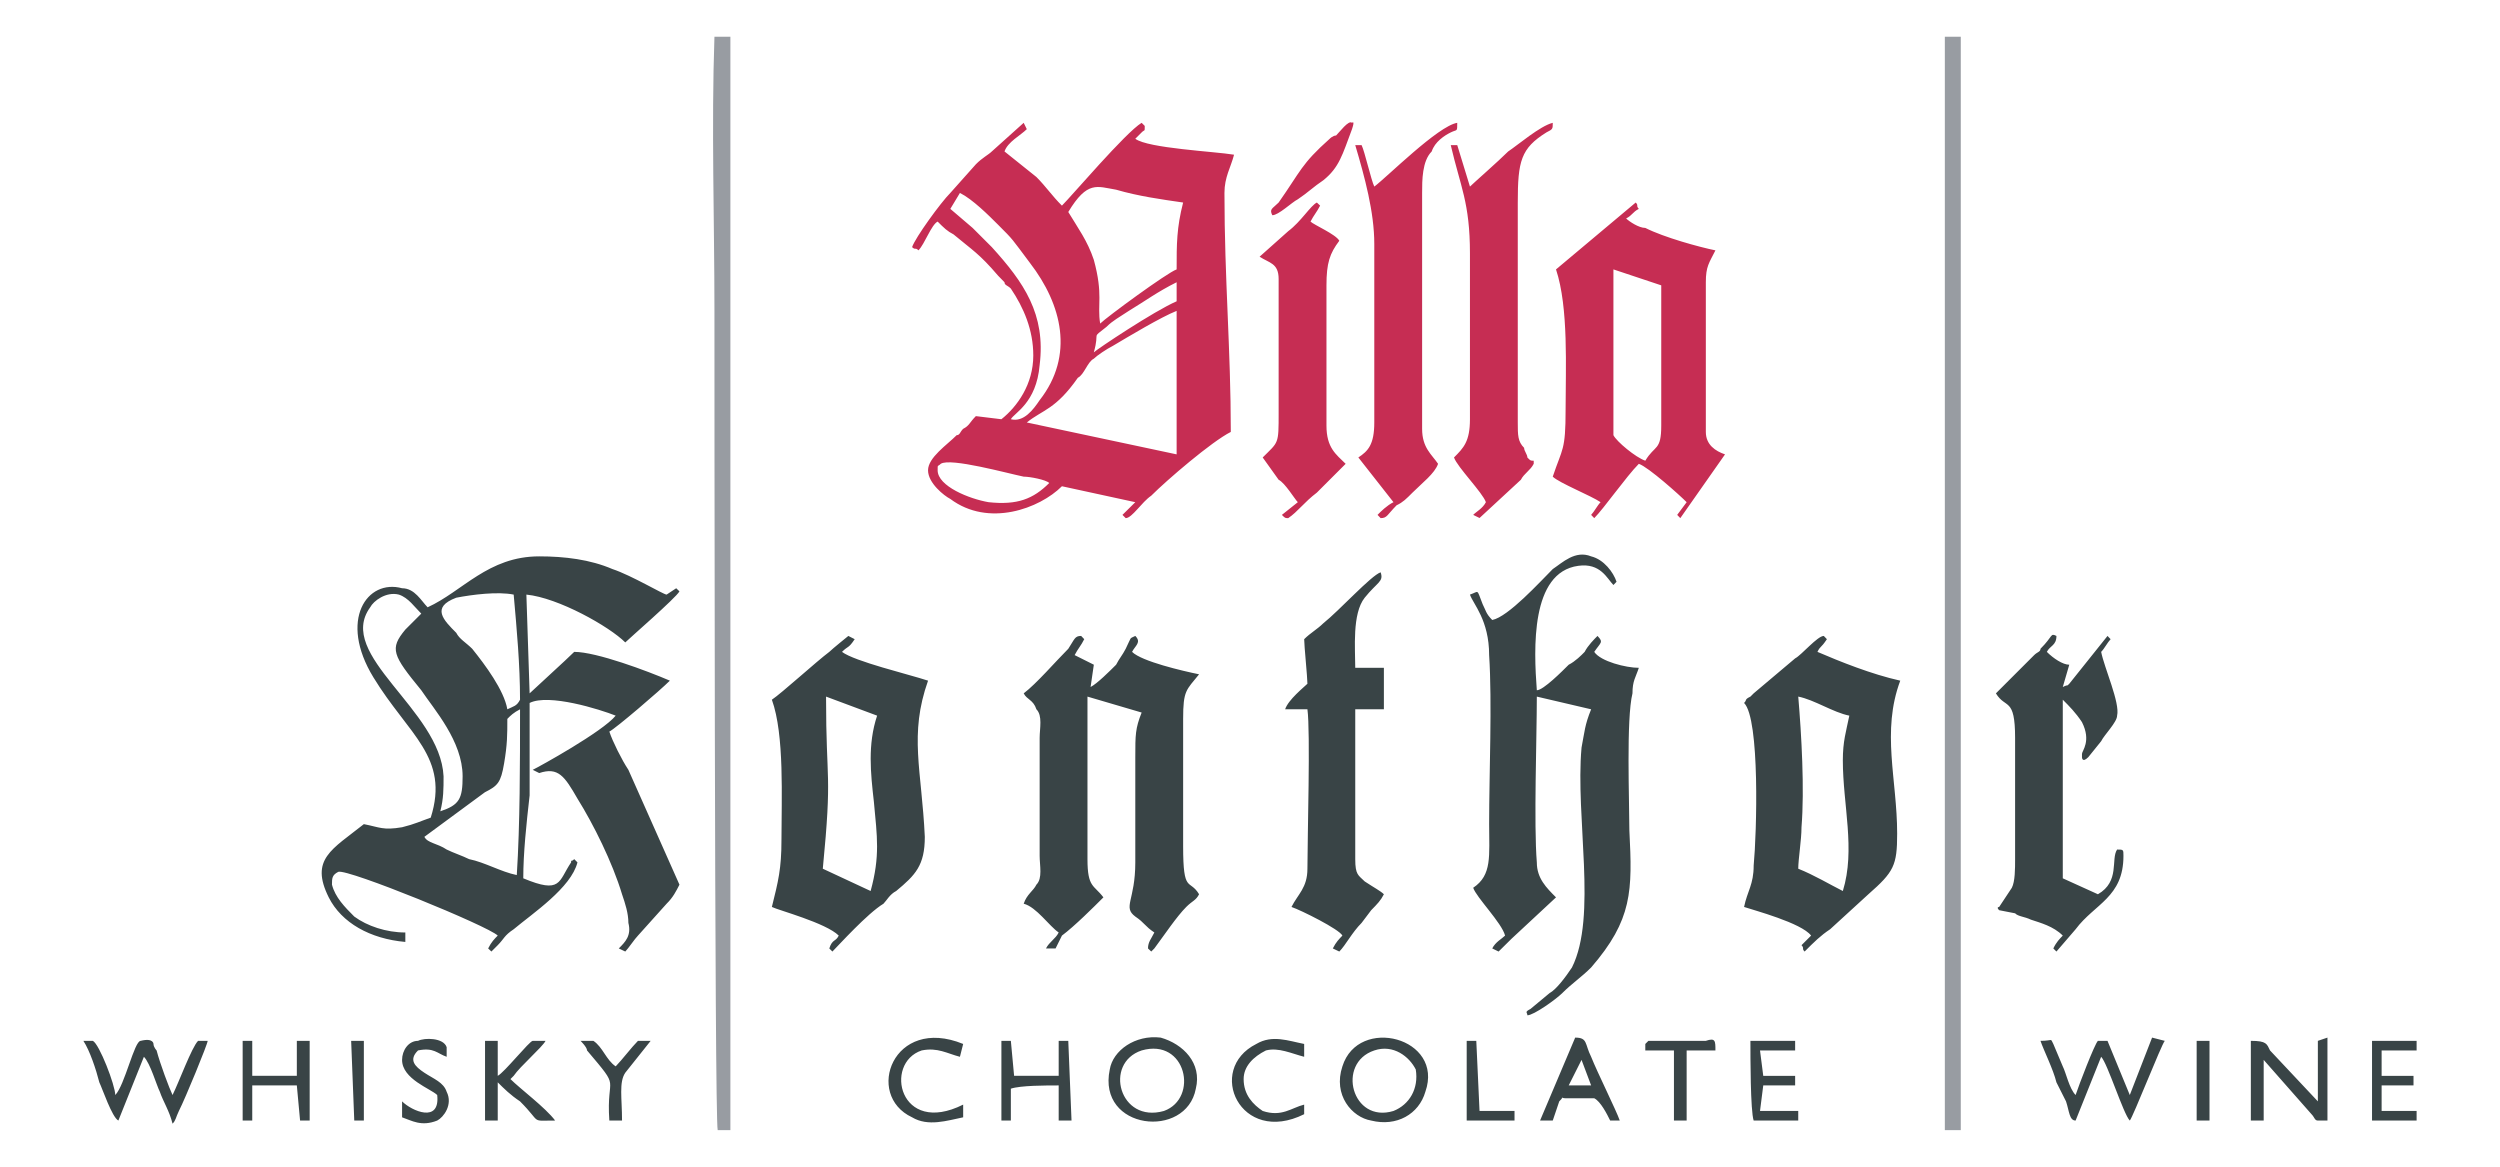 <?xml version="1.0" encoding="UTF-8"?>
<svg xmlns="http://www.w3.org/2000/svg" xmlns:xlink="http://www.w3.org/1999/xlink" xmlns:svg="http://www.w3.org/2000/svg" xml:space="preserve" width="1772px" height="827px" style="shape-rendering:geometricPrecision; text-rendering:geometricPrecision; image-rendering:optimizeQuality; fill-rule:evenodd; clip-rule:evenodd" viewBox="0 0 17720 8269"> <defs> <style type="text/css">  .fil2 {fill:#394446} .fil1 {fill:#989CA2} .fil0 {fill:#C62D53}  </style> </defs> <g id="Ebene_x0020_1">  <g id="_992393808"> <path class="fil0" d="M6646 3333c0,-46 0,-23 22,-46 68,-45 475,68 588,91 45,0 158,22 181,45 -113,113 -226,158 -430,136 -135,-23 -361,-113 -361,-226l0 0zm2372 -1808c45,0 136,-90 181,-113 68,-45 113,-90 181,-135 113,-91 135,-181 203,-362 23,-68 0,-45 0,-45 -23,-23 -90,68 -113,90 -23,0 -45,23 -45,23 -203,181 -203,226 -362,452 -45,45 -67,45 -45,90l0 0zm-90 294c68,45 135,45 135,158l0 949c0,226 0,203 -113,316l113 158c46,23 113,136 136,159l-113 90c23,23 23,23 45,23 68,-46 113,-113 203,-181l204 -204c-68,-67 -136,-113 -136,-271l0 -994c0,-158 23,-226 91,-316 -23,-45 -181,-113 -204,-136 23,-45 45,-68 68,-113l-23 -22c-45,22 -112,135 -203,203l-203 181zm1491 -497l-90 -294 -46 0c68,294 136,407 136,768l0 1175c0,158 -45,203 -113,271 23,68 203,249 226,317 -23,45 -68,67 -90,90l45 22 293 -271c23,-45 68,-67 91,-113 0,0 0,0 0,-22 -23,0 -23,0 -45,-23 0,-22 -23,-45 -23,-68 -45,-45 -45,-90 -45,-180l0 -1559c0,-294 22,-384 203,-497 45,-23 45,-23 45,-68 -90,22 -248,158 -316,203 -68,68 -248,226 -271,249l0 0zm-678 0c-22,-45 -68,-249 -90,-294l-45 0c67,226 135,475 135,700l0 1266c0,158 -45,203 -113,248l249 317c-45,22 -91,67 -113,90l22 23c46,0 46,-23 113,-91 46,-22 68,-45 113,-90 68,-68 158,-136 181,-204 -45,-67 -113,-113 -113,-248l0 -1672c0,-90 0,-226 68,-294 22,-68 90,-113 135,-135 46,-23 46,0 46,-68 -136,22 -497,384 -588,452l0 0zm1921 1943c-68,-23 -204,-136 -226,-181l0 -1175 339 113c0,226 0,452 0,678 0,113 0,226 0,316 0,181 -46,136 -113,249l0 0zm-633 -1356c90,271 68,701 68,994 0,294 -23,271 -91,475 46,45 272,135 339,181 -22,22 -45,67 -67,90l22 23c68,-68 226,-294 316,-385 68,23 294,226 339,272l-67 90 22 23 317 -452c-68,-23 -136,-68 -136,-159l0 -1061c0,-113 23,-136 68,-226 -113,-23 -362,-91 -497,-159 -46,0 -113,-45 -136,-67 45,-23 45,-45 90,-68 -22,-23 0,-23 -22,-45l-565 474 0 0zm-2689 294c0,361 0,678 0,1017l-1062 -226c113,-91 204,-91 362,-317 45,-22 68,-113 113,-135 23,-23 90,-68 135,-91 113,-67 339,-203 452,-248l0 0zm-587 294c45,-159 -23,-91 90,-181 45,-45 91,-68 158,-113 113,-68 204,-136 339,-203l0 135c-158,68 -564,339 -587,362l0 0zm587 -588c-67,23 -497,339 -542,384 -22,-135 23,-203 -45,-452 -45,-135 -113,-226 -181,-339 136,-225 204,-180 339,-158 158,46 316,68 475,91 -46,180 -46,293 -46,474l0 0zm-1536 -542c90,45 203,158 271,226 113,113 90,90 226,271 226,294 316,655 68,972 -45,67 -113,158 -204,135 23,-45 181,-113 204,-384 45,-361 -113,-587 -339,-836 -45,-45 -90,-90 -136,-136l-158 -135 68 -113zm-339 384c23,23 23,0 45,23 45,-46 91,-181 136,-204 45,45 68,68 113,91 135,113 181,135 316,293 0,0 23,23 45,46 0,22 23,22 45,45 91,135 159,293 159,474 0,204 -113,362 -226,452l-181 -22c-45,45 -45,67 -90,90 -23,22 -23,45 -46,45 -67,68 -203,158 -203,249 0,90 113,180 158,203 271,203 633,68 791,-90l520 113 -91 90 23 23c45,0 113,-113 181,-159 113,-113 429,-384 564,-452 0,-587 -45,-1084 -45,-1694 0,-113 45,-181 68,-271 -136,-23 -610,-45 -700,-113 0,0 22,-23 45,-45 22,-23 22,0 22,-46l-22 -22c-113,68 -497,520 -565,587 -68,-67 -113,-135 -181,-203l-226 -181c23,-68 113,-113 158,-158l-22 -45 -226 203c-23,23 -68,45 -113,91l-181 203c-68,68 -248,316 -271,384l0 0z"></path> <path class="fil1" d="M5064 260c-22,632 0,1310 0,1943 0,294 0,5716 23,5807l90 0 0 -7750 -113 0zm8834 0l-113 0 0 7750 113 0 0 -7750z"></path> <path class="fil2" d="M2511 7942l68 0 0 -565 -90 0 22 565 0 0zm1085 -2847c22,-23 45,-45 90,-68 0,384 0,813 -23,1175 -113,-23 -225,-90 -338,-113 -46,-23 -113,-45 -159,-68 -67,-45 -135,-45 -158,-90l429 -316c91,-46 113,-68 136,-204 23,-135 23,-203 23,-316l0 0zm45 -881c22,248 45,497 45,745 -23,46 -45,46 -90,68 -23,-135 -158,-316 -249,-429 -45,-45 -90,-68 -113,-113 -90,-90 -181,-181 0,-249 113,-22 294,-45 407,-22l0 0zm-362 1288l0 0c0,158 -22,203 -158,248 23,-90 23,-158 23,-248 -23,-475 -768,-859 -520,-1198 23,-45 113,-113 203,-90 68,22 113,90 159,135l-113 113c-113,136 -91,181 113,430 90,135 293,361 293,610l0 0zm-248 -1198c-45,-45 -91,-135 -181,-135 -248,-68 -452,225 -203,632 248,407 542,565 406,994 -67,23 -113,46 -203,68 -136,23 -158,0 -271,-22 -226,180 -384,248 -249,519 91,181 294,294 543,316l0 -67c-136,0 -271,-46 -362,-113 -68,-68 -135,-136 -158,-226 0,-45 0,-68 45,-91 68,-22 1062,384 1130,452 -23,23 -45,45 -68,91l23 22 45 -45c45,-45 45,-68 113,-113 135,-113 407,-294 452,-474l-23 -23c-22,23 -22,0 -22,23 -91,135 -68,226 -339,113 0,-181 22,-384 45,-588 0,-226 0,-429 0,-655 135,-68 497,45 610,90 -91,113 -542,362 -588,384l46 23c135,-45 180,23 271,181 113,181 248,452 316,678 23,67 45,135 45,203 23,90 -22,135 -68,181l46 22c22,-22 67,-90 90,-113l203 -226c46,-45 68,-90 91,-135l-362 -814c-45,-67 -113,-203 -135,-271 45,-22 361,-293 429,-361 -158,-68 -520,-204 -678,-204 -45,46 -294,272 -316,294l-23 -700c226,22 588,226 701,339 22,-23 361,-317 384,-362l-23 -22 -68 45c-22,0 -248,-136 -384,-181 -158,-68 -339,-90 -519,-90 -362,0 -543,248 -791,361l0 0zm7546 90c-45,-45 -45,-67 -68,-112 -45,-113 -22,-91 -90,-68 23,68 136,180 136,429 22,339 0,836 0,1197 0,226 22,362 -113,452 22,68 203,249 226,339 -23,23 -68,45 -91,91l45 22c23,-22 68,-68 91,-90l316 -294c-68,-68 -136,-135 -136,-248 -22,-271 0,-882 0,-1175l385 90c-46,113 -46,158 -68,271 -45,497 113,1198 -68,1559 -45,68 -113,158 -158,181l-136 113c-45,23 -22,23 -22,45 45,0 203,-113 248,-158 68,-68 136,-113 204,-181 293,-339 293,-542 271,-971 0,-204 -23,-791 22,-972 0,-90 23,-113 45,-181 -90,0 -271,-45 -316,-113 45,-67 68,-67 23,-113 -23,23 -68,68 -91,113 -22,23 -67,68 -113,91 -45,45 -180,181 -226,181 -22,-294 -45,-836 294,-882 158,-22 204,91 249,136l22 -23c-22,-67 -90,-158 -180,-180 -113,-46 -204,45 -272,90 -90,90 -316,339 -429,361l0 0zm-3321 520c22,45 68,45 90,113 45,45 23,136 23,203l0 836c0,68 22,159 -23,204 -22,45 -68,68 -90,135 90,23 181,159 248,204 -22,45 -67,67 -90,113l68 0 45 -91c90,-67 226,-203 294,-271 -68,-90 -113,-68 -113,-271 0,-384 0,-791 0,-1152l384 113c-45,113 -45,158 -45,316l0 746c0,271 -91,316 0,384 67,45 67,68 135,113 -22,45 -45,67 -45,113l23 22c22,-22 0,0 22,-22 68,-91 158,-226 226,-294 45,-45 68,-45 91,-90 -68,-113 -113,0 -113,-339l0 -904c0,-203 22,-203 113,-316 -113,-23 -407,-91 -475,-159 23,-45 68,-67 23,-113 -46,23 -23,0 -68,91 -23,45 -45,68 -68,113 -45,45 -135,135 -181,158l23 -158 -136 -68c23,-45 46,-68 68,-113l-22 -23c-46,0 -46,23 -91,91 -90,90 -226,248 -316,316l0 0zm5806 1401c-90,-45 -203,-113 -316,-158 0,-68 23,-204 23,-294 22,-271 0,-655 -23,-926 113,22 249,113 362,135 -23,113 -46,181 -46,317 0,316 91,632 0,926l0 0zm-700 -1333c113,113 90,926 68,1152 0,136 -45,181 -68,294 68,23 407,113 475,203l-68 68c22,23 0,23 22,45 68,-68 113,-113 181,-158l271 -248c181,-159 204,-204 204,-430 0,-384 -113,-723 22,-1084 -203,-45 -429,-136 -587,-204 22,-45 22,-22 67,-90l-22 -23c-45,0 -158,136 -203,159l-294 248c0,0 0,0 -23,23 -45,22 -22,22 -45,45l0 0zm-6168 700c23,249 45,384 -23,633l-339 -158c68,-701 23,-588 23,-1220l362 135c-68,204 -46,407 -23,610l0 0zm-723 -723c90,249 68,701 68,994 0,204 -23,294 -68,475 45,23 384,113 474,203 -22,45 -45,23 -67,91l22 22c45,-45 249,-271 362,-339 22,-22 45,-67 90,-90 136,-113 203,-181 203,-384 -22,-475 -113,-723 23,-1107 -136,-45 -520,-136 -610,-204 45,-45 45,-22 90,-90l-45 -23c0,0 -113,91 -135,113 -91,68 -339,294 -407,339l0 0zm8676 -45c68,113 136,23 136,316l0 859c0,68 0,158 -23,203l-90 136c0,0 -23,0 0,23l113 22c22,23 67,23 112,45 68,23 159,46 226,113 -22,23 -45,45 -67,91 22,22 0,0 22,22l136 -158c135,-181 339,-226 339,-520 0,-45 0,-45 -45,-45 -46,68 22,226 -136,317l-249 -113 0 -1266c46,46 91,91 136,159 68,135 0,203 0,225 0,46 0,23 0,23 0,0 0,45 45,0l91 -113c22,-45 113,-135 113,-181 22,-90 -91,-339 -113,-452 22,-22 45,-67 67,-90l-22 -23 -271 339c-23,23 0,0 -46,23l46 -158c-46,0 -113,-45 -159,-91 23,-45 68,-45 68,-113 -45,-22 -22,0 -113,91 0,22 -22,22 -45,45l-271 271 0 0zm-4903 -384c0,45 23,271 23,316 -23,23 -136,113 -158,181l158 0c22,158 0,904 0,1130 0,135 -68,181 -113,271 68,23 339,158 361,203 -22,23 -45,45 -68,91l46 22c45,-45 90,-135 158,-203l68 -90c45,-46 67,-68 90,-113 -23,-23 -68,-46 -136,-91 -45,-45 -67,-45 -67,-158 0,-226 0,-881 0,-1062l203 0 0 -294 -203 0c0,-135 -23,-384 67,-497 91,-113 136,-113 113,-180 -67,22 -293,271 -406,361 -46,45 -91,68 -136,113l0 0zm5852 3412c22,-23 226,-543 248,-565l-90 -23 -158 407 -158 -384 -68 0c-23,22 -136,316 -158,384 -45,-45 -68,-158 -91,-203l-67 -159c-23,-45 0,-22 -91,-22 23,68 91,203 113,294 23,45 45,90 68,135 23,68 23,136 68,136l181 -452c45,45 158,407 203,452 0,0 0,0 0,0l0 0zm-14505 -565c45,68 90,203 113,294 22,45 90,248 135,271l181 -452c45,45 90,203 113,248 23,68 68,136 90,226 23,-22 23,-45 45,-90 46,-90 204,-475 204,-497l-68 0c-45,45 -136,294 -181,384 -22,-45 -90,-226 -113,-316 0,0 -22,-23 -22,-46 0,0 0,-45 -91,-22 -45,0 -113,316 -180,384 0,-68 -113,-362 -159,-384l-67 0 0 0 0 0zm15454 135l339 385c22,22 22,45 45,45l68 0 0 -588 -68 23 0 429 -339 -361c-23,-46 -23,-68 -136,-68l0 565 91 0 0 -430zm-7953 -67c316,-91 407,339 158,429 -316,90 -429,-339 -158,-429zm384 271c45,-181 -90,-317 -249,-362 -180,-22 -339,91 -361,226 -90,430 542,497 610,136l0 0zm1265 -271c136,-46 249,45 294,135 22,136 -45,249 -158,294 -294,90 -407,-339 -136,-429zm362 293c135,-384 -475,-542 -588,-180 -68,203 68,361 204,384 180,45 338,-45 384,-204l0 0zm-2938 -22c68,-23 249,-23 339,-23l0 249 91 0 -23 -565 -68 0 0 248 -316 0 -23 -248 -67 0 0 565 67 0 0 -226 0 0zm-5377 -23c91,0 249,0 316,0l23 249 68 0 0 -565 -91 0 0 248 -316 0 0 -248 -68 0 0 565 68 0 0 -45 0 -204 0 0zm1830 -45c23,-23 0,0 23,-23 45,-67 203,-203 226,-248l-91 0c-22,0 -203,226 -248,248l0 -248 -90 0 0 565 90 0 0 -271c45,45 90,90 158,135 158,158 68,136 249,136 -68,-91 -249,-226 -317,-294zm7592 -136l68 181 -159 0 91 -181zm-158 294c45,-45 0,-22 45,-22l203 0c45,22 91,113 113,158l68 0c-23,-68 -158,-339 -203,-452 -46,-91 -23,-136 -113,-136l-249 588 90 0 46 -136 0 0zm-1808 23c-90,22 -158,90 -294,45 -67,-45 -135,-113 -135,-226 0,-90 68,-158 158,-203 90,-23 181,22 271,45l0 -91c-113,-22 -226,-67 -339,0 -361,181 -113,723 339,498l0 -68zm-2417 0c-452,226 -565,-294 -294,-384 113,-23 181,22 271,45l23 -91c-497,-203 -701,362 -362,520 113,68 249,23 362,0l0 -90 0 0zm5603 113l316 0 0 -68 -271 0 23 -181 226 0 0 -68 -226 0 -23 -180 249 0 0 -68 -317 0 0 0c0,113 0,497 23,565l0 0zm4451 -68l0 -181 226 0 0 -68 -226 0 0 -180 248 0 0 -68 -316 0 0 565 316 0 0 -68 -248 0c0,0 0,0 0,0l0 0zm-14031 45c68,23 136,68 249,23 45,-23 113,-113 67,-204 -22,-67 -90,-90 -158,-135 -68,-45 -113,-91 -45,-158 113,-23 136,22 203,45l0 -68c-22,-68 -158,-68 -203,-45 -68,0 -113,68 -113,135 0,136 203,204 249,249 22,203 -181,113 -249,45l0 113 0 0zm9309 -474c0,-68 0,-91 -68,-68l-407 0 -22 22 0 46 203 0 0 497 90 0 0 -497c68,0 136,0 204,0zm-8044 -68c0,0 46,45 46,68 248,293 135,158 158,497l90 0c0,-158 -23,-271 23,-339l180 -226 -90 0c-45,45 -113,135 -158,181 -68,-46 -91,-136 -158,-181l-91 0 0 0zm6281 565l339 0 0 -68 -248 0 -23 -497 -68 0 0 565zm5174 0l91 0c0,-68 0,-520 0,-565l-91 0 0 565z"></path> </g> </g> </svg>
